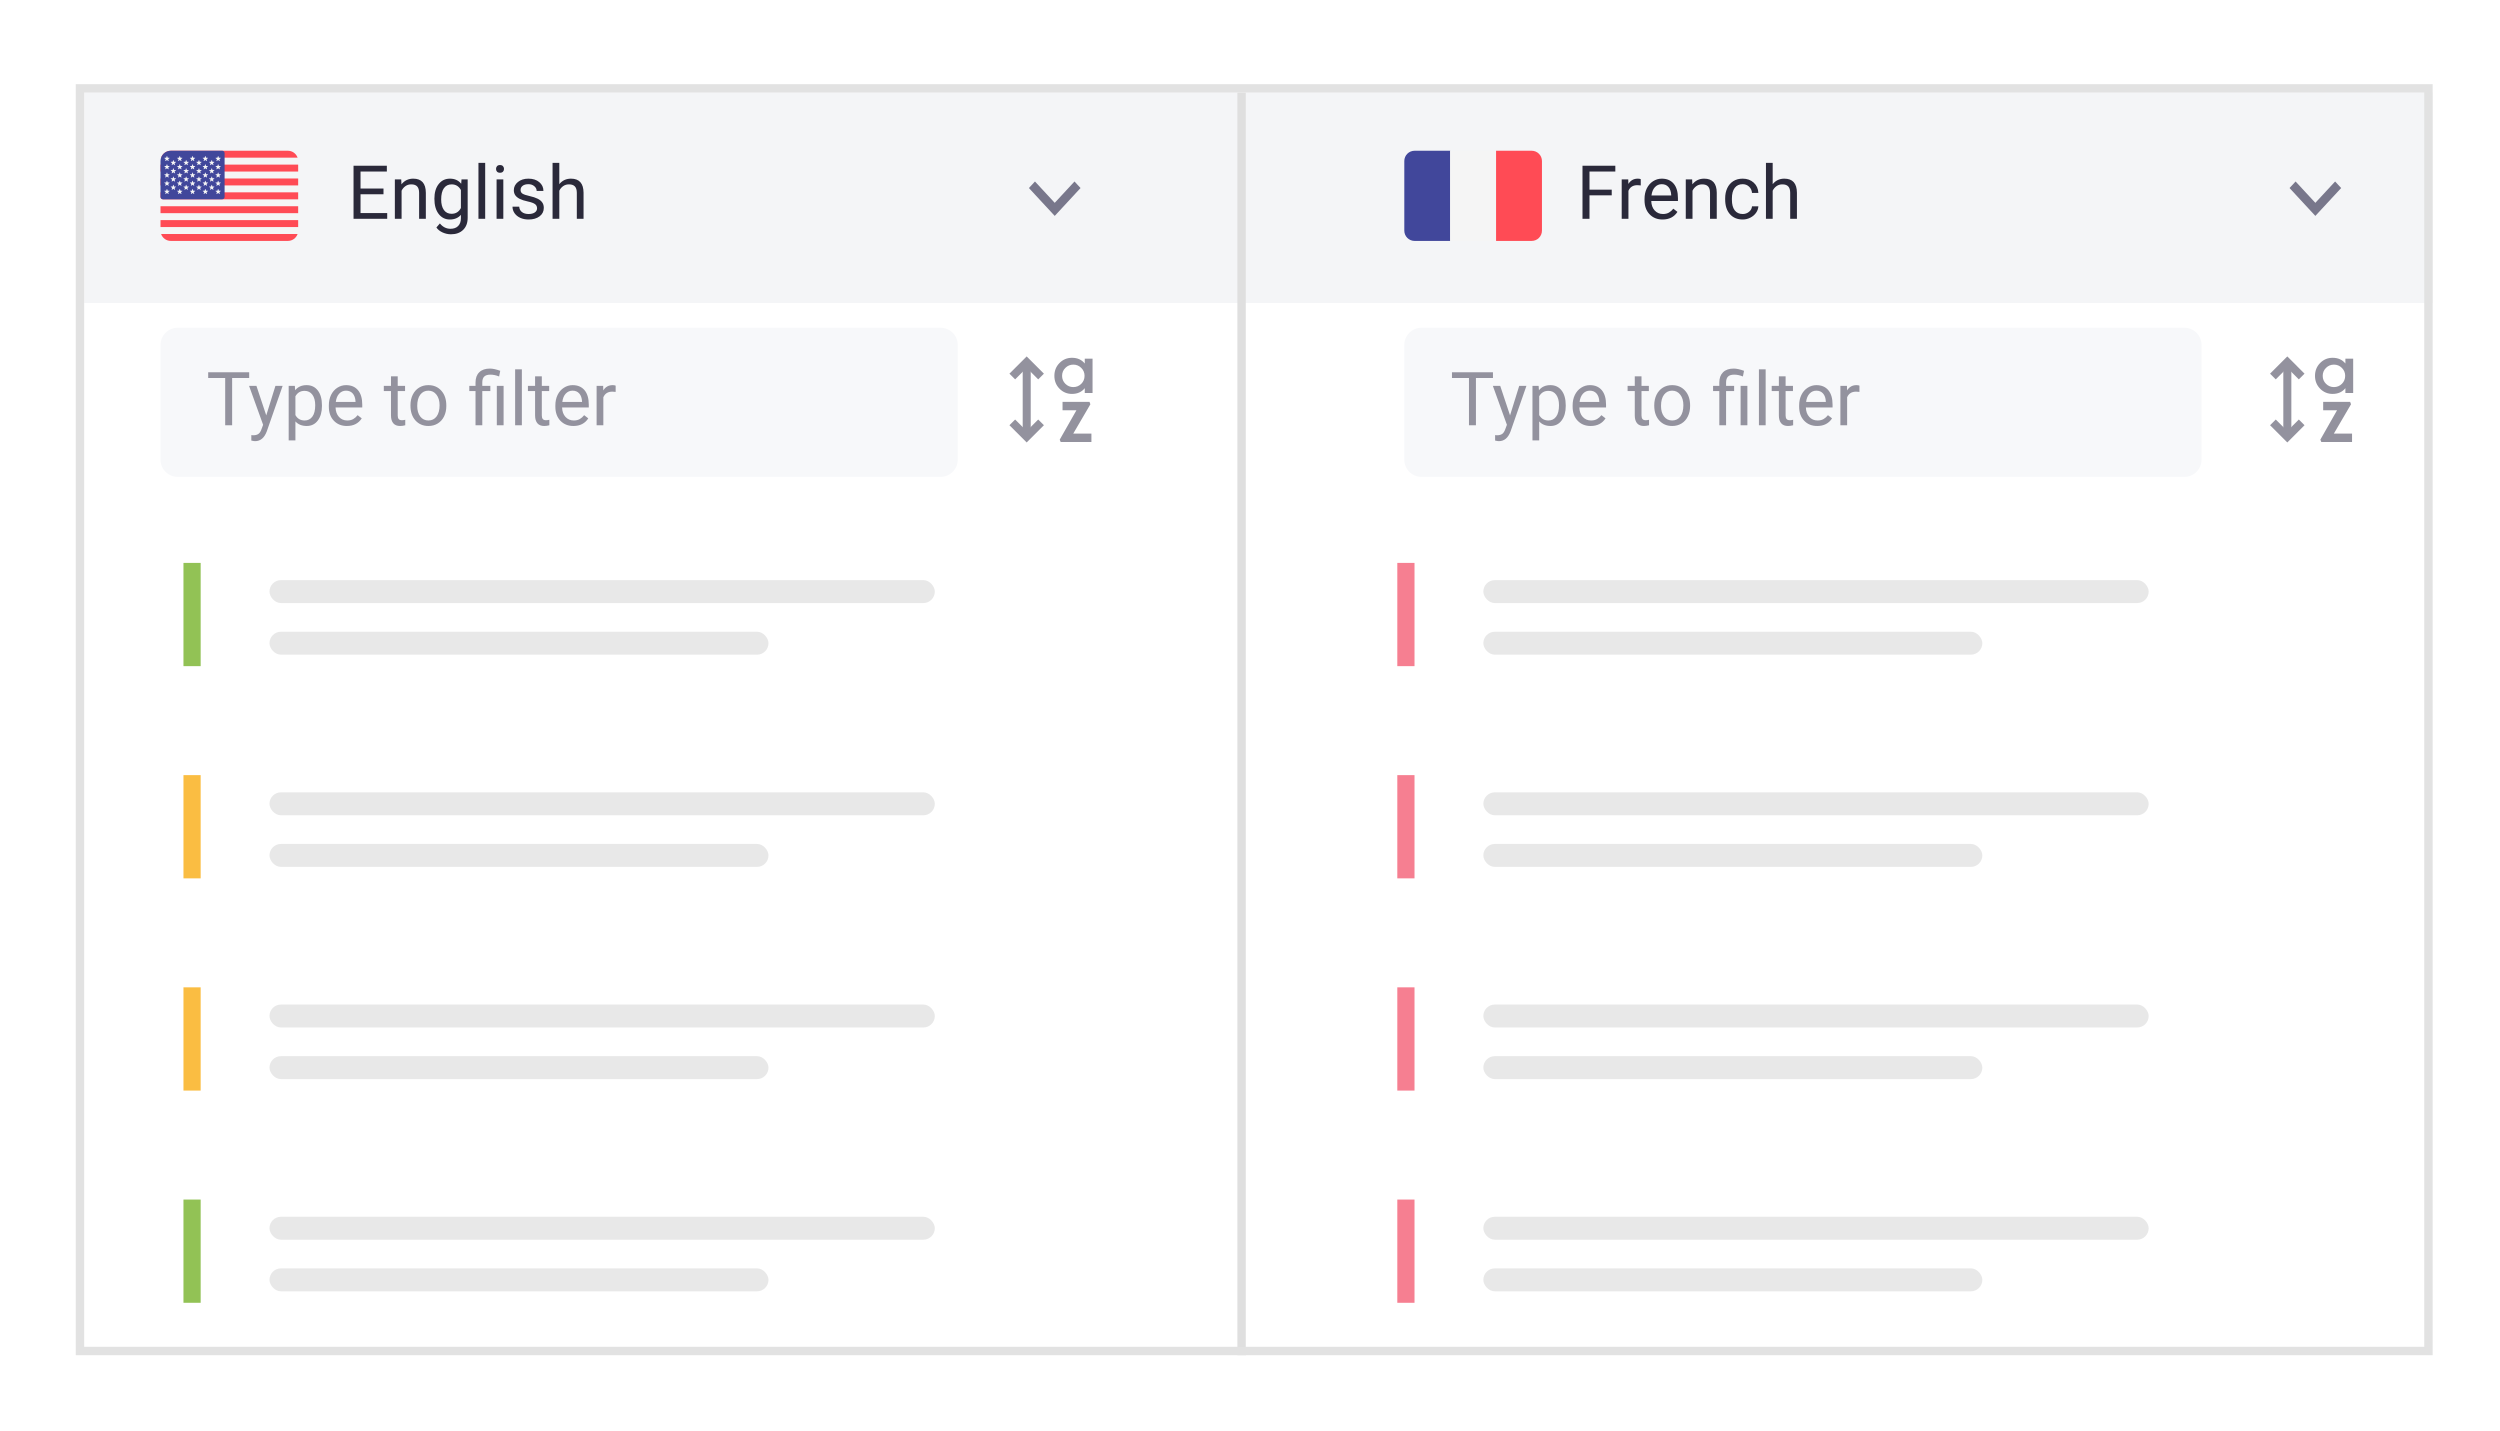 <svg xmlns="http://www.w3.org/2000/svg" width="297" height="170" viewBox="0 0 297 170" fill="none"><rect width="297" height="170" rx="10" fill="white"></rect><g filter="url(#filter0_d_7_504)"><path d="M289 11H139V36H289V11Z" fill="#F4F5F7"></path></g><g filter="url(#filter1_d_7_504)"><path d="M289 36H137V60H289V36Z" fill="white"></path></g><path d="M191.473 23.209H188.831V25.99H188V19.693H191.901V20.376H188.831V22.53H191.473V23.209ZM194.92 22.029C194.799 22.008 194.668 21.998 194.526 21.998C194.002 21.998 193.646 22.222 193.458 22.669V25.99H192.658V21.311H193.437L193.45 21.851C193.712 21.433 194.084 21.224 194.565 21.224C194.721 21.224 194.84 21.244 194.92 21.285V22.029ZM197.515 26.077C196.881 26.077 196.365 25.869 195.967 25.454C195.569 25.036 195.37 24.478 195.37 23.78V23.633C195.37 23.169 195.458 22.755 195.634 22.392C195.813 22.026 196.061 21.74 196.378 21.535C196.698 21.328 197.044 21.224 197.416 21.224C198.024 21.224 198.497 21.424 198.835 21.825C199.172 22.226 199.34 22.8 199.34 23.547V23.88H196.17C196.181 24.341 196.316 24.714 196.572 25C196.832 25.282 197.161 25.424 197.558 25.424C197.841 25.424 198.08 25.366 198.277 25.251C198.473 25.136 198.644 24.983 198.791 24.792L199.28 25.173C198.888 25.776 198.3 26.077 197.515 26.077ZM197.416 21.881C197.093 21.881 196.822 22 196.602 22.236C196.384 22.47 196.248 22.798 196.196 23.222H198.54V23.162C198.517 22.755 198.407 22.441 198.212 22.219C198.016 21.994 197.75 21.881 197.416 21.881ZM201.027 21.311L201.053 21.899C201.411 21.449 201.878 21.224 202.455 21.224C203.444 21.224 203.942 21.782 203.951 22.898V25.99H203.151V22.894C203.148 22.556 203.07 22.307 202.917 22.145C202.768 21.984 202.533 21.903 202.212 21.903C201.953 21.903 201.725 21.972 201.529 22.111C201.333 22.249 201.18 22.431 201.07 22.656V25.99H200.27V21.311H201.027ZM207.035 25.424C207.321 25.424 207.57 25.337 207.783 25.164C207.997 24.991 208.115 24.775 208.138 24.515H208.895C208.88 24.784 208.788 25.039 208.618 25.281C208.448 25.523 208.22 25.716 207.935 25.861C207.652 26.005 207.352 26.077 207.035 26.077C206.398 26.077 205.89 25.865 205.512 25.441C205.137 25.014 204.95 24.432 204.95 23.694V23.56C204.95 23.104 205.034 22.699 205.201 22.344C205.368 21.99 205.608 21.714 205.919 21.518C206.233 21.322 206.604 21.224 207.03 21.224C207.556 21.224 207.991 21.381 208.337 21.695C208.685 22.01 208.871 22.418 208.895 22.919H208.138C208.115 22.617 207.999 22.369 207.792 22.176C207.587 21.98 207.334 21.881 207.03 21.881C206.624 21.881 206.308 22.029 206.083 22.323C205.861 22.614 205.751 23.036 205.751 23.59V23.741C205.751 24.28 205.861 24.696 206.083 24.987C206.305 25.278 206.623 25.424 207.035 25.424ZM210.595 21.877C210.949 21.442 211.411 21.224 211.979 21.224C212.968 21.224 213.467 21.782 213.475 22.898V25.99H212.675V22.894C212.672 22.556 212.594 22.307 212.441 22.145C212.291 21.984 212.056 21.903 211.737 21.903C211.477 21.903 211.249 21.972 211.053 22.111C210.857 22.249 210.704 22.431 210.595 22.656V25.99H209.795V19.347H210.595V21.877Z" fill="#2A293A"></path><path d="M168.055 17.908C167.38 17.908 166.831 18.456 166.831 19.132V27.397C166.831 28.073 167.38 28.622 168.055 28.622H172.282V17.908H168.055Z" fill="#41479B"></path><path d="M177.733 17.908H172.282V28.622H177.733V17.908Z" fill="#F5F5F5"></path><path d="M181.96 17.908H177.733V28.622H181.96C182.636 28.622 183.184 28.073 183.184 27.397V19.132C183.184 18.456 182.636 17.908 181.96 17.908Z" fill="#FF4B55"></path><path d="M272.716 21.561L275.063 24.097L277.411 21.561L278.13 22.338L275.063 25.65L271.997 22.338L272.716 21.561Z" fill="#78778B"></path><path d="M259.499 38.937H168.875C167.746 38.937 166.831 39.852 166.831 40.981V54.609C166.831 55.737 167.746 56.653 168.875 56.653H259.499C260.628 56.653 261.543 55.737 261.543 54.609V40.981C261.543 39.852 260.628 38.937 259.499 38.937Z" fill="#F7F8FA"></path><path d="M177.364 44.906H175.34V50.52H174.514V44.906H172.494V44.223H177.364V44.906ZM179.393 49.348L180.483 45.84H181.339L179.458 51.242C179.166 52.021 178.704 52.41 178.069 52.41L177.918 52.397L177.619 52.341V51.692L177.835 51.71C178.107 51.71 178.317 51.655 178.467 51.545C178.62 51.436 178.746 51.235 178.843 50.944L179.021 50.468L177.351 45.84H178.225L179.393 49.348ZM186.01 48.232C186.01 48.944 185.847 49.518 185.521 49.953C185.196 50.389 184.755 50.607 184.198 50.607C183.63 50.607 183.183 50.426 182.857 50.066V52.32H182.057V45.84H182.788L182.827 46.36C183.153 45.956 183.605 45.754 184.185 45.754C184.747 45.754 185.192 45.966 185.517 46.39C185.846 46.813 186.01 47.403 186.01 48.158V48.232ZM185.21 48.142C185.21 47.613 185.098 47.197 184.873 46.891C184.648 46.586 184.339 46.433 183.947 46.433C183.463 46.433 183.099 46.648 182.857 47.077V49.313C183.096 49.74 183.463 49.953 183.956 49.953C184.339 49.953 184.644 49.802 184.869 49.499C185.096 49.194 185.21 48.741 185.21 48.142ZM188.973 50.607C188.339 50.607 187.823 50.399 187.425 49.984C187.027 49.566 186.828 49.008 186.828 48.31V48.163C186.828 47.699 186.916 47.285 187.091 46.922C187.271 46.555 187.519 46.27 187.835 46.065C188.156 45.858 188.502 45.754 188.874 45.754C189.482 45.754 189.955 45.954 190.293 46.355C190.63 46.756 190.798 47.33 190.798 48.077V48.409H187.628C187.639 48.871 187.773 49.244 188.03 49.529C188.29 49.812 188.618 49.953 189.016 49.953C189.299 49.953 189.538 49.896 189.734 49.781C189.931 49.665 190.102 49.512 190.249 49.322L190.737 49.703C190.346 50.306 189.758 50.607 188.973 50.607ZM188.874 46.411C188.551 46.411 188.28 46.529 188.06 46.766C187.842 46.999 187.706 47.328 187.654 47.752H189.998V47.692C189.975 47.285 189.865 46.971 189.67 46.749C189.473 46.524 189.208 46.411 188.874 46.411ZM195.011 44.707V45.84H195.885V46.459H195.011V49.361C195.011 49.548 195.05 49.69 195.128 49.785C195.206 49.877 195.338 49.923 195.526 49.923C195.618 49.923 195.745 49.906 195.906 49.871V50.52C195.696 50.578 195.491 50.607 195.292 50.607C194.935 50.607 194.665 50.498 194.484 50.282C194.302 50.066 194.211 49.759 194.211 49.361V46.459H193.359V45.84H194.211V44.707H195.011ZM196.525 48.137C196.525 47.679 196.614 47.266 196.793 46.9C196.975 46.534 197.226 46.251 197.546 46.052C197.869 45.853 198.236 45.754 198.648 45.754C199.286 45.754 199.801 45.975 200.192 46.416C200.588 46.857 200.785 47.444 200.785 48.176V48.232C200.785 48.688 200.697 49.097 200.521 49.461C200.348 49.821 200.099 50.102 199.773 50.304C199.45 50.506 199.078 50.607 198.657 50.607C198.023 50.607 197.508 50.386 197.113 49.945C196.721 49.504 196.525 48.92 196.525 48.193V48.137ZM197.329 48.232C197.329 48.751 197.449 49.168 197.688 49.482C197.931 49.797 198.254 49.953 198.657 49.953C199.064 49.953 199.387 49.795 199.626 49.478C199.865 49.157 199.985 48.711 199.985 48.137C199.985 47.624 199.863 47.209 199.617 46.891C199.375 46.572 199.052 46.411 198.648 46.411C198.254 46.411 197.935 46.568 197.692 46.883C197.45 47.197 197.329 47.647 197.329 48.232ZM204.254 50.52V46.459H203.514V45.84H204.254V45.443C204.254 44.92 204.403 44.514 204.7 44.223C204.999 43.931 205.422 43.786 205.967 43.786C206.29 43.786 206.697 43.874 207.191 44.05L207.057 44.724C206.696 44.58 206.353 44.508 206.027 44.508C205.684 44.508 205.436 44.586 205.284 44.742C205.134 44.895 205.059 45.125 205.059 45.434V45.84H206.014V46.459H205.059V50.52H204.254ZM207.589 50.52H206.784V45.84H207.589V50.52ZM209.76 50.52H208.96V43.877H209.76V50.52ZM212.13 44.707V45.84H213.004V46.459H212.13V49.361C212.13 49.548 212.169 49.69 212.247 49.785C212.325 49.877 212.457 49.923 212.645 49.923C212.737 49.923 212.864 49.906 213.025 49.871V50.52C212.815 50.578 212.611 50.607 212.412 50.607C212.054 50.607 211.784 50.498 211.603 50.282C211.421 50.066 211.33 49.759 211.33 49.361V46.459H210.478V45.84H211.33V44.707H212.13ZM215.885 50.607C215.25 50.607 214.734 50.399 214.336 49.984C213.938 49.566 213.739 49.008 213.739 48.31V48.163C213.739 47.699 213.827 47.285 214.003 46.922C214.182 46.555 214.43 46.27 214.747 46.065C215.067 45.858 215.413 45.754 215.785 45.754C216.394 45.754 216.866 45.954 217.204 46.355C217.541 46.756 217.709 47.33 217.709 48.077V48.409H214.539C214.551 48.871 214.685 49.244 214.942 49.529C215.201 49.812 215.53 49.953 215.927 49.953C216.21 49.953 216.449 49.896 216.646 49.781C216.842 49.665 217.013 49.512 217.16 49.322L217.649 49.703C217.257 50.306 216.669 50.607 215.885 50.607ZM215.785 46.411C215.462 46.411 215.191 46.529 214.971 46.766C214.753 46.999 214.617 47.328 214.565 47.752H216.909V47.692C216.886 47.285 216.776 46.971 216.581 46.749C216.385 46.524 216.12 46.411 215.785 46.411ZM220.902 46.559C220.78 46.538 220.649 46.528 220.508 46.528C219.983 46.528 219.627 46.752 219.439 47.199V50.52H218.639V45.84H219.418L219.431 46.381C219.693 45.963 220.066 45.754 220.547 45.754C220.703 45.754 220.821 45.774 220.902 45.815V46.559Z" fill="#93929E"></path><path fill-rule="evenodd" clip-rule="evenodd" d="M271.258 43.025H272.212V51.202H271.258V43.025Z" fill="#93929E"></path><path fill-rule="evenodd" clip-rule="evenodd" d="M273.101 45.069L273.778 44.392L271.731 42.343L269.683 44.392L270.36 45.069L271.731 43.699L273.101 45.069Z" fill="#93929E"></path><path fill-rule="evenodd" clip-rule="evenodd" d="M270.361 49.839L269.683 50.516L271.731 52.564L273.779 50.516L273.101 49.839L271.731 51.209L270.361 49.839Z" fill="#93929E"></path><path fill-rule="evenodd" clip-rule="evenodd" d="M278.214 45.602C278.476 45.34 278.607 45.023 278.607 44.651C278.607 44.279 278.476 43.964 278.214 43.705C277.953 43.446 277.638 43.317 277.273 43.317C276.906 43.317 276.592 43.446 276.33 43.705C276.069 43.964 275.938 44.279 275.938 44.651C275.938 45.023 276.069 45.339 276.33 45.598C276.592 45.857 276.906 45.986 277.273 45.986C277.638 45.986 277.953 45.858 278.214 45.602ZM279.557 42.611V46.692H278.633V46.116C278.267 46.57 277.76 46.797 277.115 46.797C276.534 46.797 276.039 46.59 275.632 46.178C275.226 45.765 275.022 45.256 275.022 44.651C275.022 44.047 275.226 43.538 275.632 43.125C276.039 42.712 276.534 42.506 277.115 42.506C277.76 42.506 278.267 42.733 278.633 43.186V42.611H279.557Z" fill="#93929E"></path><path fill-rule="evenodd" clip-rule="evenodd" d="M279.198 47.745L279.3 48.029L277.265 51.509H279.423V52.507H275.77L275.657 52.231L277.641 48.742H275.993V47.745H279.198Z" fill="#93929E"></path><g filter="url(#filter2_d_7_504)"><path d="M272 61H168V85H272V61Z" fill="white"></path></g><g filter="url(#filter3_d_7_504)"><path d="M279 86H168V110H279V86Z" fill="white"></path></g><g filter="url(#filter4_d_7_504)"><path d="M279 111H168V136H279V111Z" fill="white"></path></g><g filter="url(#filter5_d_7_504)"><path d="M281 136H168V161H281V136Z" fill="white"></path></g><g filter="url(#filter6_d_7_504)"><path d="M139 11H10V36H139V11Z" fill="#F4F5F7"></path></g><g filter="url(#filter7_d_7_504)"><path d="M139 36H10V60H139V36Z" fill="white"></path></g><path d="M45.559 23.079H42.831V25.311H46V25.99H42V19.693H45.958V20.376H42.831V22.401H45.559V23.079ZM47.666 21.311L47.692 21.899C48.049 21.449 48.517 21.224 49.093 21.224C50.082 21.224 50.581 21.782 50.59 22.898V25.99H49.79V22.894C49.787 22.556 49.709 22.307 49.556 22.145C49.406 21.984 49.171 21.903 48.851 21.903C48.592 21.903 48.363 21.972 48.168 22.111C47.972 22.249 47.818 22.431 47.709 22.656V25.99H46.909V21.311H47.666ZM51.606 23.612C51.606 22.882 51.774 22.302 52.112 21.873C52.45 21.44 52.897 21.224 53.453 21.224C54.024 21.224 54.469 21.426 54.789 21.83L54.828 21.311H55.559V25.878C55.559 26.483 55.379 26.961 55.019 27.31C54.661 27.659 54.18 27.833 53.574 27.833C53.237 27.833 52.906 27.761 52.583 27.617C52.261 27.473 52.014 27.275 51.844 27.024L52.259 26.544C52.602 26.968 53.022 27.18 53.518 27.18C53.907 27.18 54.21 27.07 54.426 26.851C54.645 26.632 54.755 26.323 54.755 25.925V25.523C54.434 25.892 53.998 26.077 53.444 26.077C52.897 26.077 52.452 25.856 52.112 25.415C51.774 24.974 51.606 24.373 51.606 23.612ZM52.411 23.702C52.411 24.23 52.519 24.645 52.735 24.948C52.951 25.248 53.254 25.398 53.644 25.398C54.148 25.398 54.518 25.169 54.755 24.71V22.573C54.51 22.127 54.142 21.903 53.652 21.903C53.263 21.903 52.959 22.055 52.739 22.357C52.52 22.66 52.411 23.108 52.411 23.702ZM57.64 25.99H56.84V19.347H57.64V25.99ZM59.794 25.99H58.994V21.311H59.794V25.99ZM58.928 20.069C58.928 19.939 58.968 19.83 59.045 19.741C59.126 19.651 59.244 19.607 59.4 19.607C59.556 19.607 59.674 19.651 59.755 19.741C59.835 19.83 59.876 19.939 59.876 20.069C59.876 20.199 59.835 20.307 59.755 20.394C59.674 20.48 59.556 20.523 59.4 20.523C59.244 20.523 59.126 20.48 59.045 20.394C58.968 20.307 58.928 20.199 58.928 20.069ZM63.803 24.749C63.803 24.533 63.721 24.366 63.556 24.247C63.395 24.126 63.111 24.022 62.705 23.936C62.301 23.849 61.98 23.746 61.74 23.625C61.503 23.503 61.327 23.359 61.212 23.192C61.1 23.025 61.043 22.826 61.043 22.595C61.043 22.212 61.205 21.887 61.528 21.622C61.854 21.357 62.269 21.224 62.774 21.224C63.304 21.224 63.734 21.361 64.062 21.635C64.394 21.909 64.56 22.259 64.56 22.686H63.755C63.755 22.467 63.662 22.278 63.474 22.119C63.29 21.961 63.056 21.881 62.774 21.881C62.482 21.881 62.255 21.945 62.09 22.072C61.926 22.199 61.844 22.364 61.844 22.569C61.844 22.762 61.92 22.908 62.073 23.006C62.226 23.104 62.501 23.198 62.899 23.287C63.3 23.377 63.624 23.483 63.872 23.607C64.12 23.731 64.304 23.881 64.422 24.057C64.543 24.23 64.603 24.442 64.603 24.693C64.603 25.111 64.436 25.447 64.101 25.701C63.767 25.951 63.333 26.077 62.8 26.077C62.425 26.077 62.093 26.011 61.805 25.878C61.516 25.745 61.29 25.561 61.126 25.324C60.964 25.085 60.884 24.827 60.884 24.55H61.684C61.698 24.818 61.805 25.032 62.004 25.19C62.206 25.346 62.471 25.424 62.8 25.424C63.102 25.424 63.344 25.363 63.526 25.242C63.711 25.118 63.803 24.954 63.803 24.749ZM66.446 21.877C66.8 21.442 67.261 21.224 67.83 21.224C68.819 21.224 69.318 21.782 69.326 22.898V25.99H68.526V22.894C68.523 22.556 68.445 22.307 68.293 22.145C68.143 21.984 67.907 21.903 67.587 21.903C67.328 21.903 67.1 21.972 66.904 22.111C66.708 22.249 66.556 22.431 66.446 22.656V25.99H65.645V19.347H66.446V21.877Z" fill="#2A293A"></path><path d="M122.954 21.561L125.302 24.097L127.649 21.561L128.368 22.338L125.302 25.65L122.235 22.338L122.954 21.561Z" fill="#78778B"></path><path d="M111.737 38.937H21.113C19.985 38.937 19.069 39.852 19.069 40.981V54.609C19.069 55.737 19.985 56.653 21.113 56.653H111.737C112.866 56.653 113.781 55.737 113.781 54.609V40.981C113.781 39.852 112.866 38.937 111.737 38.937Z" fill="#F7F8FA"></path><path d="M29.602 44.906H27.578V50.52H26.752V44.906H24.732V44.223H29.602V44.906ZM31.631 49.348L32.721 45.84H33.577L31.696 51.242C31.404 52.021 30.941 52.41 30.307 52.41L30.156 52.397L29.857 52.341V51.692L30.073 51.71C30.345 51.71 30.555 51.655 30.705 51.545C30.858 51.436 30.984 51.235 31.081 50.944L31.259 50.468L29.589 45.84H30.463L31.631 49.348ZM38.248 48.232C38.248 48.944 38.085 49.518 37.759 49.953C37.434 50.389 36.993 50.607 36.436 50.607C35.868 50.607 35.421 50.426 35.095 50.066V52.32H34.295V45.84H35.026L35.065 46.36C35.391 45.956 35.843 45.754 36.423 45.754C36.985 45.754 37.429 45.966 37.755 46.39C38.084 46.813 38.248 47.403 38.248 48.158V48.232ZM37.448 48.142C37.448 47.613 37.336 47.197 37.111 46.891C36.886 46.586 36.577 46.433 36.185 46.433C35.701 46.433 35.337 46.648 35.095 47.077V49.313C35.334 49.74 35.701 49.953 36.194 49.953C36.577 49.953 36.882 49.802 37.106 49.499C37.334 49.194 37.448 48.741 37.448 48.142ZM41.211 50.607C40.577 50.607 40.06 50.399 39.662 49.984C39.264 49.566 39.066 49.008 39.066 48.31V48.163C39.066 47.699 39.153 47.285 39.329 46.922C39.508 46.555 39.756 46.27 40.073 46.065C40.394 45.858 40.74 45.754 41.112 45.754C41.72 45.754 42.193 45.954 42.53 46.355C42.868 46.756 43.036 47.33 43.036 48.077V48.409H39.865C39.877 48.871 40.011 49.244 40.268 49.529C40.528 49.812 40.856 49.953 41.254 49.953C41.537 49.953 41.776 49.896 41.972 49.781C42.169 49.665 42.34 49.512 42.487 49.322L42.975 49.703C42.584 50.306 41.995 50.607 41.211 50.607ZM41.112 46.411C40.789 46.411 40.517 46.529 40.298 46.766C40.079 46.999 39.944 47.328 39.892 47.752H42.236V47.692C42.213 47.285 42.103 46.971 41.907 46.749C41.711 46.524 41.446 46.411 41.112 46.411ZM47.249 44.707V45.84H48.122V46.459H47.249V49.361C47.249 49.548 47.288 49.69 47.365 49.785C47.444 49.877 47.576 49.923 47.763 49.923C47.856 49.923 47.983 49.906 48.144 49.871V50.52C47.934 50.578 47.729 50.607 47.53 50.607C47.173 50.607 46.903 50.498 46.721 50.282C46.54 50.066 46.449 49.759 46.449 49.361V46.459H45.596V45.84H46.449V44.707H47.249ZM48.763 48.137C48.763 47.679 48.852 47.266 49.031 46.9C49.213 46.534 49.463 46.251 49.784 46.052C50.107 45.853 50.474 45.754 50.886 45.754C51.524 45.754 52.038 45.975 52.43 46.416C52.825 46.857 53.023 47.444 53.023 48.176V48.232C53.023 48.688 52.935 49.097 52.759 49.461C52.586 49.821 52.337 50.102 52.011 50.304C51.688 50.506 51.316 50.607 50.895 50.607C50.261 50.607 49.746 50.386 49.351 49.945C48.959 49.504 48.763 48.92 48.763 48.193V48.137ZM49.567 48.232C49.567 48.751 49.687 49.168 49.926 49.482C50.169 49.797 50.492 49.953 50.895 49.953C51.302 49.953 51.625 49.795 51.864 49.478C52.103 49.157 52.223 48.711 52.223 48.137C52.223 47.624 52.1 47.209 51.855 46.891C51.613 46.572 51.29 46.411 50.886 46.411C50.492 46.411 50.173 46.568 49.93 46.883C49.688 47.197 49.567 47.647 49.567 48.232ZM56.492 50.52V46.459H55.752V45.84H56.492V45.443C56.492 44.92 56.64 44.514 56.938 44.223C57.237 43.931 57.66 43.786 58.205 43.786C58.528 43.786 58.935 43.874 59.429 44.05L59.294 44.724C58.934 44.58 58.591 44.508 58.265 44.508C57.922 44.508 57.674 44.586 57.521 44.742C57.371 44.895 57.297 45.125 57.297 45.434V45.84H58.252V46.459H57.297V50.52H56.492ZM59.827 50.52H59.022V45.84H59.827V50.52ZM61.997 50.52H61.197V43.877H61.997V50.52ZM64.368 44.707V45.84H65.242V46.459H64.368V49.361C64.368 49.548 64.407 49.69 64.484 49.785C64.563 49.877 64.695 49.923 64.882 49.923C64.975 49.923 65.102 49.906 65.263 49.871V50.52C65.053 50.578 64.848 50.607 64.649 50.607C64.292 50.607 64.022 50.498 63.84 50.282C63.659 50.066 63.568 49.759 63.568 49.361V46.459H62.716V45.84H63.568V44.707H64.368ZM68.122 50.607C67.488 50.607 66.972 50.399 66.574 49.984C66.176 49.566 65.977 49.008 65.977 48.31V48.163C65.977 47.699 66.065 47.285 66.24 46.922C66.42 46.555 66.668 46.27 66.984 46.065C67.305 45.858 67.651 45.754 68.023 45.754C68.631 45.754 69.104 45.954 69.442 46.355C69.779 46.756 69.947 47.33 69.947 48.077V48.409H66.777C66.789 48.871 66.922 49.244 67.179 49.529C67.439 49.812 67.767 49.953 68.165 49.953C68.448 49.953 68.687 49.896 68.883 49.781C69.08 49.665 69.251 49.512 69.398 49.322L69.887 49.703C69.495 50.306 68.907 50.607 68.122 50.607ZM68.023 46.411C67.7 46.411 67.429 46.529 67.209 46.766C66.991 46.999 66.855 47.328 66.803 47.752H69.147V47.692C69.124 47.285 69.014 46.971 68.819 46.749C68.623 46.524 68.357 46.411 68.023 46.411ZM73.139 46.559C73.018 46.538 72.887 46.528 72.746 46.528C72.221 46.528 71.865 46.752 71.677 47.199V50.52H70.877V45.84H71.656L71.669 46.381C71.931 45.963 72.303 45.754 72.784 45.754C72.94 45.754 73.059 45.774 73.139 45.815V46.559Z" fill="#93929E"></path><path fill-rule="evenodd" clip-rule="evenodd" d="M121.496 43.025H122.45V51.202H121.496V43.025Z" fill="#93929E"></path><path fill-rule="evenodd" clip-rule="evenodd" d="M123.339 45.069L124.016 44.392L121.969 42.343L119.92 44.392L120.598 45.069L121.969 43.699L123.339 45.069Z" fill="#93929E"></path><path fill-rule="evenodd" clip-rule="evenodd" d="M120.598 49.839L119.92 50.516L121.969 52.564L124.017 50.516L123.339 49.839L121.969 51.209L120.598 49.839Z" fill="#93929E"></path><path fill-rule="evenodd" clip-rule="evenodd" d="M128.452 45.602C128.714 45.34 128.845 45.023 128.845 44.651C128.845 44.279 128.714 43.964 128.452 43.705C128.19 43.446 127.876 43.317 127.51 43.317C127.144 43.317 126.83 43.446 126.568 43.705C126.306 43.964 126.176 44.279 126.176 44.651C126.176 45.023 126.306 45.339 126.568 45.598C126.83 45.857 127.144 45.986 127.51 45.986C127.876 45.986 128.19 45.858 128.452 45.602ZM129.795 42.611V46.692H128.87V46.116C128.504 46.57 127.998 46.797 127.353 46.797C126.772 46.797 126.277 46.59 125.87 46.178C125.463 45.765 125.26 45.256 125.26 44.651C125.26 44.047 125.463 43.538 125.87 43.125C126.277 42.712 126.772 42.506 127.353 42.506C127.998 42.506 128.504 42.733 128.87 43.186V42.611H129.795Z" fill="#93929E"></path><path fill-rule="evenodd" clip-rule="evenodd" d="M129.436 47.745L129.537 48.029L127.503 51.509H129.66V52.507H126.007L125.895 52.231L127.879 48.742H126.23V47.745H129.436Z" fill="#93929E"></path><g filter="url(#filter8_d_7_504)"><path d="M168.292 60.741H9.53V85.271H168.292V60.741Z" fill="white"></path></g><g filter="url(#filter9_d_7_504)"><path d="M168.292 85.952H9.53V110.482H168.292V85.952Z" fill="white"></path></g><g filter="url(#filter10_d_7_504)"><path d="M168.292 111.163H9.53V135.693H168.292V111.163Z" fill="white"></path></g><g filter="url(#filter11_d_7_504)"><path d="M168.292 136.374H9.53V160.904H168.292V136.374Z" fill="white"></path></g><path d="M148 11H147V161H148V11Z" fill="#DFDFDF"></path><path d="M34.198 17.908H20.294C19.618 17.908 19.069 18.456 19.069 19.132V27.397C19.069 28.073 19.618 28.622 20.294 28.622H34.198C34.874 28.622 35.422 28.074 35.422 27.397V19.132C35.422 18.456 34.874 17.908 34.198 17.908Z" fill="#F5F5F5"></path><path d="M19.137 18.732H35.355C35.189 18.252 34.734 17.908 34.197 17.908H20.294C19.758 17.908 19.302 18.252 19.137 18.732Z" fill="#FF4B55"></path><path d="M35.422 21.204H19.069V22.028H35.422V21.204Z" fill="#FF4B55"></path><path d="M35.422 19.556H19.069V20.38H35.422V19.556Z" fill="#FF4B55"></path><path d="M19.069 23.395C19.069 23.55 19.195 23.677 19.351 23.677H35.422V22.852H19.069V23.395Z" fill="#FF4B55"></path><path d="M35.422 26.149H19.069V26.974H35.422V26.149Z" fill="#FF4B55"></path><path d="M35.355 27.798H19.137C19.302 28.277 19.758 28.622 20.294 28.622H34.197C34.734 28.622 35.189 28.277 35.355 27.798Z" fill="#FF4B55"></path><path d="M35.422 24.501H19.069V25.325H35.422V24.501Z" fill="#FF4B55"></path><path d="M19.351 23.677H26.4C26.556 23.677 26.682 23.551 26.682 23.395V18.19C26.682 18.034 26.556 17.908 26.4 17.908H20.294C19.618 17.908 19.069 18.456 19.069 19.133V23.395C19.069 23.551 19.195 23.677 19.351 23.677Z" fill="#41479B"></path><path d="M19.861 18.555L19.923 18.742L20.121 18.743C20.146 18.743 20.157 18.776 20.136 18.791L19.977 18.908L20.037 19.096C20.045 19.121 20.017 19.141 19.996 19.126L19.836 19.011L19.675 19.126C19.654 19.141 19.627 19.121 19.634 19.096L19.694 18.909L19.535 18.791C19.515 18.776 19.525 18.743 19.551 18.743L19.748 18.742L19.811 18.555C19.819 18.53 19.853 18.53 19.861 18.555Z" fill="#F5F5F5"></path><path d="M19.861 19.534L19.923 19.721L20.121 19.722C20.146 19.722 20.157 19.755 20.136 19.77L19.977 19.887L20.037 20.076C20.045 20.1 20.017 20.12 19.996 20.105L19.836 19.99L19.675 20.105C19.654 20.12 19.627 20.1 19.634 20.076L19.694 19.887L19.535 19.77C19.515 19.755 19.525 19.723 19.551 19.722L19.748 19.721L19.811 19.534C19.819 19.509 19.853 19.509 19.861 19.534Z" fill="#F5F5F5"></path><path d="M19.861 20.512L19.923 20.7L20.121 20.701C20.146 20.701 20.157 20.734 20.136 20.749L19.977 20.866L20.037 21.054C20.045 21.079 20.017 21.099 19.996 21.084L19.836 20.969L19.675 21.084C19.654 21.099 19.627 21.079 19.634 21.054L19.694 20.866L19.535 20.749C19.515 20.734 19.525 20.701 19.551 20.701L19.748 20.7L19.811 20.512C19.819 20.488 19.853 20.488 19.861 20.512Z" fill="#F5F5F5"></path><path d="M19.861 21.492L19.923 21.679L20.121 21.68C20.146 21.681 20.157 21.713 20.136 21.729L19.977 21.846L20.037 22.034C20.045 22.058 20.017 22.078 19.996 22.063L19.836 21.949L19.675 22.063C19.654 22.078 19.627 22.058 19.634 22.034L19.694 21.846L19.535 21.729C19.515 21.713 19.525 21.681 19.551 21.68L19.748 21.679L19.811 21.492C19.819 21.468 19.853 21.468 19.861 21.492Z" fill="#F5F5F5"></path><path d="M19.861 22.471L19.923 22.658L20.121 22.659C20.146 22.66 20.157 22.692 20.136 22.707L19.977 22.824L20.037 23.012C20.045 23.037 20.017 23.057 19.996 23.042L19.836 22.927L19.675 23.042C19.654 23.057 19.627 23.037 19.634 23.013L19.694 22.824L19.535 22.707C19.515 22.692 19.525 22.66 19.551 22.659L19.748 22.658L19.811 22.471C19.819 22.446 19.853 22.446 19.861 22.471Z" fill="#F5F5F5"></path><path d="M20.621 19.035L20.683 19.222L20.88 19.224C20.906 19.224 20.916 19.256 20.896 19.272L20.737 19.389L20.797 19.577C20.805 19.601 20.777 19.622 20.756 19.607L20.596 19.492L20.435 19.607C20.414 19.622 20.386 19.601 20.395 19.577L20.454 19.389L20.295 19.272C20.275 19.256 20.285 19.224 20.311 19.224L20.508 19.222L20.57 19.035C20.578 19.011 20.613 19.011 20.621 19.035Z" fill="#F5F5F5"></path><path d="M20.621 20.014L20.683 20.201L20.88 20.202C20.906 20.203 20.916 20.235 20.896 20.25L20.737 20.368L20.797 20.556C20.805 20.58 20.777 20.6 20.756 20.585L20.596 20.471L20.435 20.585C20.414 20.6 20.386 20.58 20.395 20.556L20.454 20.368L20.295 20.25C20.275 20.235 20.285 20.203 20.311 20.202L20.508 20.201L20.57 20.014C20.578 19.99 20.613 19.99 20.621 20.014Z" fill="#F5F5F5"></path><path d="M20.621 20.993L20.683 21.18L20.88 21.181C20.906 21.182 20.916 21.214 20.896 21.229L20.737 21.347L20.797 21.535C20.805 21.559 20.777 21.579 20.756 21.564L20.596 21.45L20.435 21.564C20.414 21.579 20.386 21.559 20.395 21.535L20.454 21.347L20.295 21.229C20.275 21.214 20.285 21.182 20.311 21.181L20.508 21.18L20.57 20.993C20.578 20.968 20.613 20.968 20.621 20.993Z" fill="#F5F5F5"></path><path d="M20.621 21.971L20.683 22.159L20.88 22.16C20.906 22.16 20.916 22.193 20.896 22.208L20.737 22.325L20.797 22.514C20.805 22.538 20.777 22.558 20.756 22.543L20.596 22.428L20.435 22.543C20.414 22.558 20.386 22.538 20.395 22.514L20.454 22.325L20.295 22.208C20.275 22.193 20.285 22.16 20.311 22.16L20.508 22.159L20.57 21.971C20.578 21.947 20.613 21.947 20.621 21.971Z" fill="#F5F5F5"></path><path d="M21.38 18.555L21.443 18.742L21.64 18.743C21.666 18.743 21.676 18.776 21.656 18.791L21.497 18.908L21.557 19.096C21.564 19.121 21.536 19.141 21.516 19.126L21.355 19.011L21.195 19.126C21.174 19.141 21.147 19.121 21.154 19.096L21.213 18.908L21.055 18.791C21.034 18.776 21.045 18.743 21.07 18.743L21.268 18.742L21.33 18.555C21.338 18.53 21.372 18.53 21.38 18.555Z" fill="#F5F5F5"></path><path d="M21.38 19.534L21.443 19.721L21.64 19.723C21.666 19.723 21.676 19.756 21.656 19.771L21.497 19.888L21.557 20.076C21.564 20.1 21.536 20.12 21.516 20.106L21.355 19.991L21.195 20.106C21.174 20.12 21.147 20.1 21.154 20.076L21.213 19.888L21.055 19.771C21.034 19.756 21.045 19.723 21.07 19.723L21.268 19.721L21.33 19.534C21.338 19.51 21.372 19.51 21.38 19.534Z" fill="#F5F5F5"></path><path d="M21.38 20.513L21.443 20.7L21.64 20.702C21.666 20.702 21.676 20.734 21.656 20.75L21.497 20.867L21.557 21.055C21.564 21.079 21.536 21.099 21.516 21.085L21.355 20.97L21.195 21.085C21.174 21.099 21.147 21.079 21.154 21.055L21.213 20.867L21.055 20.75C21.034 20.734 21.045 20.702 21.07 20.702L21.268 20.7L21.33 20.513C21.338 20.489 21.372 20.489 21.38 20.513Z" fill="#F5F5F5"></path><path d="M21.38 21.492L21.443 21.679L21.64 21.68C21.666 21.681 21.676 21.713 21.656 21.729L21.497 21.846L21.557 22.034C21.564 22.058 21.536 22.078 21.516 22.063L21.355 21.949L21.195 22.063C21.174 22.078 21.147 22.058 21.154 22.034L21.213 21.846L21.055 21.729C21.034 21.713 21.045 21.681 21.07 21.68L21.268 21.679L21.33 21.492C21.338 21.468 21.372 21.468 21.38 21.492Z" fill="#F5F5F5"></path><path d="M21.38 22.471L21.443 22.658L21.64 22.659C21.666 22.66 21.676 22.692 21.656 22.707L21.497 22.824L21.557 23.012C21.564 23.037 21.536 23.057 21.516 23.042L21.355 22.927L21.195 23.042C21.174 23.057 21.147 23.037 21.154 23.012L21.213 22.824L21.055 22.707C21.034 22.692 21.045 22.66 21.07 22.659L21.268 22.658L21.33 22.471C21.338 22.446 21.372 22.446 21.38 22.471Z" fill="#F5F5F5"></path><path d="M22.141 19.035L22.203 19.222L22.4 19.224C22.426 19.224 22.436 19.256 22.416 19.272L22.257 19.389L22.317 19.577C22.325 19.601 22.297 19.622 22.276 19.607L22.116 19.492L21.955 19.607C21.934 19.622 21.906 19.601 21.915 19.577L21.974 19.389L21.815 19.272C21.795 19.256 21.805 19.224 21.831 19.224L22.028 19.222L22.09 19.035C22.099 19.011 22.133 19.011 22.141 19.035Z" fill="#F5F5F5"></path><path d="M22.141 20.014L22.203 20.201L22.4 20.202C22.426 20.203 22.436 20.235 22.416 20.25L22.257 20.368L22.317 20.556C22.325 20.58 22.297 20.6 22.276 20.585L22.116 20.471L21.955 20.585C21.934 20.6 21.906 20.58 21.915 20.556L21.974 20.368L21.815 20.25C21.795 20.235 21.805 20.203 21.831 20.202L22.028 20.201L22.09 20.014C22.099 19.99 22.133 19.99 22.141 20.014Z" fill="#F5F5F5"></path><path d="M22.141 20.993L22.203 21.18L22.4 21.181C22.426 21.182 22.436 21.214 22.416 21.229L22.257 21.347L22.317 21.535C22.325 21.559 22.297 21.579 22.276 21.564L22.116 21.45L21.955 21.564C21.934 21.579 21.906 21.559 21.915 21.535L21.974 21.347L21.815 21.229C21.795 21.214 21.805 21.182 21.831 21.181L22.028 21.18L22.09 20.993C22.099 20.968 22.133 20.968 22.141 20.993Z" fill="#F5F5F5"></path><path d="M22.141 21.971L22.203 22.159L22.4 22.16C22.426 22.16 22.436 22.193 22.416 22.208L22.257 22.325L22.317 22.514C22.325 22.538 22.297 22.558 22.276 22.543L22.116 22.428L21.955 22.543C21.934 22.558 21.906 22.538 21.915 22.514L21.974 22.325L21.815 22.208C21.795 22.193 21.805 22.16 21.831 22.16L22.028 22.159L22.09 21.971C22.099 21.947 22.133 21.947 22.141 21.971Z" fill="#F5F5F5"></path><path d="M22.901 18.555L22.963 18.742L23.16 18.743C23.186 18.743 23.197 18.776 23.176 18.791L23.017 18.908L23.077 19.096C23.085 19.121 23.057 19.141 23.036 19.126L22.876 19.011L22.715 19.126C22.694 19.141 22.667 19.121 22.675 19.096L22.734 18.909L22.575 18.791C22.555 18.776 22.566 18.743 22.591 18.743L22.788 18.742L22.85 18.555C22.859 18.53 22.893 18.53 22.901 18.555Z" fill="#F5F5F5"></path><path d="M22.901 19.534L22.963 19.721L23.16 19.723C23.186 19.723 23.197 19.756 23.176 19.771L23.017 19.888L23.077 20.076C23.085 20.1 23.057 20.12 23.036 20.106L22.876 19.991L22.715 20.106C22.694 20.12 22.667 20.1 22.675 20.076L22.734 19.888L22.575 19.771C22.555 19.756 22.566 19.723 22.591 19.723L22.788 19.721L22.85 19.534C22.859 19.51 22.893 19.51 22.901 19.534Z" fill="#F5F5F5"></path><path d="M22.901 20.513L22.963 20.7L23.16 20.702C23.186 20.702 23.197 20.735 23.176 20.75L23.017 20.867L23.077 21.055C23.085 21.079 23.057 21.099 23.036 21.085L22.876 20.97L22.715 21.085C22.694 21.099 22.667 21.079 22.675 21.055L22.734 20.867L22.575 20.75C22.555 20.735 22.566 20.702 22.591 20.702L22.788 20.7L22.85 20.513C22.859 20.489 22.893 20.489 22.901 20.513Z" fill="#F5F5F5"></path><path d="M22.901 21.492L22.963 21.679L23.16 21.68C23.186 21.681 23.197 21.713 23.176 21.729L23.017 21.846L23.077 22.034C23.085 22.058 23.057 22.078 23.036 22.063L22.876 21.949L22.715 22.063C22.694 22.078 22.667 22.058 22.675 22.034L22.734 21.846L22.575 21.729C22.555 21.713 22.566 21.681 22.591 21.68L22.788 21.679L22.85 21.492C22.859 21.468 22.893 21.468 22.901 21.492Z" fill="#F5F5F5"></path><path d="M22.901 22.471L22.963 22.658L23.16 22.659C23.186 22.66 23.197 22.692 23.176 22.707L23.017 22.824L23.077 23.012C23.085 23.037 23.057 23.057 23.036 23.042L22.876 22.927L22.715 23.042C22.694 23.057 22.667 23.037 22.675 23.012L22.734 22.824L22.575 22.707C22.555 22.692 22.566 22.66 22.591 22.659L22.788 22.658L22.85 22.471C22.859 22.446 22.893 22.446 22.901 22.471Z" fill="#F5F5F5"></path><path d="M23.661 19.035L23.723 19.222L23.921 19.224C23.946 19.224 23.957 19.256 23.936 19.272L23.778 19.389L23.837 19.577C23.844 19.601 23.817 19.622 23.796 19.607L23.636 19.492L23.475 19.607C23.454 19.622 23.427 19.601 23.434 19.577L23.494 19.389L23.335 19.272C23.314 19.256 23.325 19.224 23.35 19.224L23.548 19.222L23.611 19.035C23.618 19.011 23.653 19.011 23.661 19.035Z" fill="#F5F5F5"></path><path d="M23.661 20.014L23.723 20.201L23.921 20.202C23.946 20.203 23.957 20.235 23.936 20.25L23.778 20.368L23.837 20.556C23.844 20.58 23.817 20.6 23.796 20.585L23.636 20.471L23.475 20.585C23.454 20.6 23.427 20.58 23.434 20.556L23.494 20.368L23.335 20.25C23.314 20.235 23.325 20.203 23.35 20.202L23.548 20.201L23.611 20.014C23.618 19.99 23.653 19.99 23.661 20.014Z" fill="#F5F5F5"></path><path d="M23.661 20.993L23.723 21.18L23.921 21.181C23.946 21.182 23.957 21.214 23.936 21.229L23.778 21.347L23.837 21.535C23.844 21.559 23.817 21.579 23.796 21.564L23.636 21.45L23.475 21.564C23.454 21.579 23.427 21.559 23.434 21.535L23.494 21.347L23.335 21.229C23.314 21.214 23.325 21.182 23.35 21.181L23.548 21.18L23.611 20.993C23.618 20.968 23.653 20.968 23.661 20.993Z" fill="#F5F5F5"></path><path d="M23.661 21.971L23.723 22.159L23.921 22.16C23.946 22.16 23.957 22.193 23.936 22.208L23.778 22.325L23.837 22.514C23.844 22.538 23.817 22.558 23.796 22.543L23.636 22.428L23.475 22.543C23.454 22.558 23.427 22.538 23.434 22.514L23.494 22.325L23.335 22.208C23.314 22.193 23.325 22.16 23.35 22.16L23.548 22.159L23.611 21.971C23.618 21.947 23.653 21.947 23.661 21.971Z" fill="#F5F5F5"></path><path d="M24.421 18.555L24.483 18.742L24.68 18.743C24.705 18.743 24.716 18.776 24.696 18.791L24.537 18.908L24.596 19.096C24.605 19.121 24.577 19.141 24.555 19.126L24.395 19.011L24.235 19.126C24.214 19.141 24.186 19.121 24.194 19.096L24.254 18.908L24.095 18.791C24.074 18.776 24.085 18.743 24.11 18.743L24.307 18.742L24.37 18.555C24.378 18.53 24.412 18.53 24.421 18.555Z" fill="#F5F5F5"></path><path d="M24.421 19.534L24.483 19.721L24.68 19.723C24.705 19.723 24.716 19.756 24.696 19.771L24.537 19.888L24.596 20.076C24.605 20.1 24.577 20.12 24.555 20.106L24.395 19.991L24.235 20.106C24.214 20.12 24.186 20.1 24.194 20.076L24.254 19.888L24.095 19.771C24.074 19.756 24.085 19.723 24.11 19.723L24.307 19.721L24.37 19.534C24.378 19.51 24.412 19.51 24.421 19.534Z" fill="#F5F5F5"></path><path d="M24.421 20.513L24.483 20.7L24.68 20.702C24.705 20.702 24.716 20.734 24.696 20.75L24.537 20.867L24.596 21.055C24.605 21.079 24.577 21.099 24.555 21.085L24.395 20.97L24.235 21.085C24.214 21.099 24.186 21.079 24.194 21.055L24.254 20.867L24.095 20.75C24.074 20.734 24.085 20.702 24.11 20.702L24.307 20.7L24.37 20.513C24.378 20.489 24.412 20.489 24.421 20.513Z" fill="#F5F5F5"></path><path d="M24.421 21.492L24.483 21.679L24.68 21.68C24.705 21.681 24.716 21.713 24.696 21.729L24.537 21.846L24.596 22.034C24.605 22.058 24.577 22.078 24.555 22.063L24.395 21.949L24.235 22.063C24.214 22.078 24.186 22.058 24.194 22.034L24.254 21.846L24.095 21.729C24.074 21.713 24.085 21.681 24.11 21.68L24.307 21.679L24.37 21.492C24.378 21.468 24.412 21.468 24.421 21.492Z" fill="#F5F5F5"></path><path d="M24.421 22.471L24.483 22.658L24.68 22.659C24.705 22.66 24.716 22.692 24.696 22.707L24.537 22.824L24.596 23.012C24.605 23.037 24.577 23.057 24.555 23.042L24.395 22.927L24.235 23.042C24.214 23.057 24.186 23.037 24.194 23.012L24.254 22.824L24.095 22.707C24.074 22.692 24.085 22.66 24.11 22.659L24.307 22.658L24.37 22.471C24.378 22.446 24.412 22.446 24.421 22.471Z" fill="#F5F5F5"></path><path d="M25.181 19.035L25.243 19.222L25.441 19.224C25.466 19.224 25.477 19.256 25.456 19.272L25.298 19.389L25.357 19.577C25.365 19.601 25.337 19.622 25.316 19.607L25.155 19.492L24.995 19.607C24.974 19.622 24.947 19.601 24.954 19.577L25.014 19.389L24.855 19.272C24.834 19.256 24.845 19.224 24.871 19.224L25.068 19.222L25.131 19.035C25.138 19.011 25.173 19.011 25.181 19.035Z" fill="#F5F5F5"></path><path d="M25.181 20.014L25.243 20.201L25.441 20.202C25.466 20.203 25.477 20.235 25.456 20.25L25.298 20.368L25.357 20.556C25.365 20.58 25.337 20.6 25.316 20.585L25.155 20.471L24.995 20.585C24.974 20.6 24.947 20.58 24.954 20.556L25.014 20.368L24.855 20.25C24.834 20.235 24.845 20.203 24.871 20.202L25.068 20.201L25.131 20.014C25.138 19.99 25.173 19.99 25.181 20.014Z" fill="#F5F5F5"></path><path d="M25.181 20.993L25.243 21.18L25.441 21.181C25.466 21.182 25.477 21.214 25.456 21.229L25.298 21.347L25.357 21.535C25.365 21.559 25.337 21.579 25.316 21.564L25.155 21.45L24.995 21.564C24.974 21.579 24.947 21.559 24.954 21.535L25.014 21.347L24.855 21.229C24.834 21.214 24.845 21.182 24.871 21.181L25.068 21.18L25.131 20.993C25.138 20.968 25.173 20.968 25.181 20.993Z" fill="#F5F5F5"></path><path d="M25.181 21.971L25.243 22.159L25.441 22.16C25.466 22.16 25.477 22.193 25.456 22.208L25.298 22.325L25.357 22.514C25.365 22.538 25.337 22.558 25.316 22.543L25.155 22.428L24.995 22.543C24.974 22.558 24.947 22.538 24.954 22.514L25.014 22.325L24.855 22.208C24.834 22.193 24.845 22.16 24.871 22.16L25.068 22.159L25.131 21.971C25.138 21.947 25.173 21.947 25.181 21.971Z" fill="#F5F5F5"></path><path d="M25.941 18.555L26.003 18.742L26.201 18.743C26.226 18.743 26.237 18.776 26.216 18.791L26.058 18.908L26.117 19.096C26.125 19.121 26.097 19.141 26.076 19.126L25.916 19.011L25.755 19.126C25.735 19.141 25.707 19.121 25.714 19.096L25.774 18.908L25.615 18.791C25.595 18.776 25.605 18.743 25.631 18.743L25.828 18.742L25.891 18.555C25.899 18.53 25.933 18.53 25.941 18.555Z" fill="#F5F5F5"></path><path d="M25.941 19.534L26.003 19.721L26.201 19.723C26.226 19.723 26.237 19.756 26.216 19.771L26.058 19.888L26.117 20.076C26.125 20.1 26.097 20.12 26.076 20.106L25.916 19.991L25.755 20.106C25.735 20.12 25.707 20.1 25.714 20.076L25.774 19.888L25.615 19.771C25.595 19.756 25.605 19.723 25.631 19.723L25.828 19.721L25.891 19.534C25.899 19.51 25.933 19.51 25.941 19.534Z" fill="#F5F5F5"></path><path d="M25.941 20.513L26.003 20.7L26.201 20.702C26.226 20.702 26.237 20.734 26.216 20.75L26.058 20.867L26.117 21.055C26.125 21.079 26.097 21.099 26.076 21.085L25.916 20.97L25.755 21.085C25.735 21.099 25.707 21.079 25.714 21.055L25.774 20.867L25.615 20.75C25.595 20.734 25.605 20.702 25.631 20.702L25.828 20.7L25.891 20.513C25.899 20.489 25.933 20.489 25.941 20.513Z" fill="#F5F5F5"></path><path d="M25.941 21.492L26.003 21.679L26.201 21.68C26.226 21.681 26.237 21.713 26.216 21.729L26.058 21.846L26.117 22.034C26.125 22.058 26.097 22.078 26.076 22.063L25.916 21.949L25.755 22.063C25.735 22.078 25.707 22.058 25.714 22.034L25.774 21.846L25.615 21.729C25.595 21.713 25.605 21.681 25.631 21.68L25.828 21.679L25.891 21.492C25.899 21.468 25.933 21.468 25.941 21.492Z" fill="#F5F5F5"></path><path d="M25.941 22.471L26.003 22.658L26.201 22.659C26.226 22.66 26.237 22.692 26.216 22.707L26.058 22.824L26.117 23.012C26.125 23.037 26.097 23.057 26.076 23.042L25.916 22.927L25.755 23.042C25.735 23.057 25.707 23.037 25.714 23.012L25.774 22.824L25.615 22.707C25.595 22.692 25.605 22.66 25.631 22.659L25.828 22.658L25.891 22.471C25.899 22.446 25.933 22.446 25.941 22.471Z" fill="#F5F5F5"></path><path d="M23.839 66.873H21.795V79.138H23.839V66.873Z" fill="#77B32B" fill-opacity="0.8"></path><path d="M23.839 117.296H21.795V129.56H23.839V117.296Z" fill="#F8AD13" fill-opacity="0.8"></path><path d="M23.839 92.085H21.795V104.349H23.839V92.085Z" fill="#F8AD13" fill-opacity="0.8"></path><path d="M23.839 142.507H21.795V154.772H23.839V142.507Z" fill="#77B32B" fill-opacity="0.8"></path><rect x="32.016" y="68.918" width="79.04" height="2.726" rx="1.363" fill="#E8E8E8"></rect><rect x="32.016" y="94.129" width="79.04" height="2.726" rx="1.363" fill="#E8E8E8"></rect><rect x="32.016" y="119.34" width="79.04" height="2.726" rx="1.363" fill="#E8E8E8"></rect><rect x="32.016" y="144.551" width="79.04" height="2.726" rx="1.363" fill="#E8E8E8"></rect><rect x="32.016" y="75.05" width="59.28" height="2.726" rx="1.363" fill="#E8E8E8"></rect><rect x="32.016" y="100.261" width="59.28" height="2.726" rx="1.363" fill="#E8E8E8"></rect><rect x="32.016" y="125.472" width="59.28" height="2.726" rx="1.363" fill="#E8E8E8"></rect><rect x="32.016" y="150.683" width="59.28" height="2.726" rx="1.363" fill="#E8E8E8"></rect><rect x="9.5" y="10.5" width="279" height="150" stroke="#E2E2E2"></rect><path d="M168.044 66.873H166V79.138H168.044V66.873Z" fill="#F67F91"></path><path d="M168.044 117.296H166V129.561H168.044V117.296Z" fill="#F67F91"></path><path d="M168.044 92.085H166V104.349H168.044V92.085Z" fill="#F67F91"></path><path d="M168.044 142.507H166V154.772H168.044V142.507Z" fill="#F67F91"></path><rect x="176.221" y="68.918" width="79.04" height="2.726" rx="1.363" fill="#E8E8E8"></rect><rect x="176.221" y="94.129" width="79.04" height="2.726" rx="1.363" fill="#E8E8E8"></rect><rect x="176.221" y="119.34" width="79.04" height="2.726" rx="1.363" fill="#E8E8E8"></rect><rect x="176.221" y="144.551" width="79.04" height="2.726" rx="1.363" fill="#E8E8E8"></rect><rect x="176.221" y="75.05" width="59.28" height="2.726" rx="1.363" fill="#E8E8E8"></rect><rect x="176.221" y="100.261" width="59.28" height="2.726" rx="1.363" fill="#E8E8E8"></rect><rect x="176.221" y="125.472" width="59.28" height="2.726" rx="1.363" fill="#E8E8E8"></rect><rect x="176.221" y="150.683" width="59.28" height="2.726" rx="1.363" fill="#E8E8E8"></rect><defs><filter id="filter0_d_7_504" x="139" y="11" width="150" height="26" filterUnits="userSpaceOnUse" color-interpolation-filters="sRGB"></filter><filter id="filter1_d_7_504" x="137" y="36" width="152" height="25" filterUnits="userSpaceOnUse" color-interpolation-filters="sRGB"></filter><filter id="filter2_d_7_504" x="168" y="61" width="104" height="25" filterUnits="userSpaceOnUse" color-interpolation-filters="sRGB"></filter><filter id="filter3_d_7_504" x="168" y="86" width="111" height="25" filterUnits="userSpaceOnUse" color-interpolation-filters="sRGB"></filter><filter id="filter4_d_7_504" x="168" y="111" width="111" height="26" filterUnits="userSpaceOnUse" color-interpolation-filters="sRGB"></filter><filter id="filter5_d_7_504" x="168" y="136" width="113" height="26" filterUnits="userSpaceOnUse" color-interpolation-filters="sRGB"></filter><filter id="filter6_d_7_504" x="10" y="11" width="129" height="26" filterUnits="userSpaceOnUse" color-interpolation-filters="sRGB"></filter><filter id="filter7_d_7_504" x="10" y="36" width="129" height="25" filterUnits="userSpaceOnUse" color-interpolation-filters="sRGB"></filter><filter id="filter8_d_7_504" x="9.53" y="60.741" width="158.762" height="25.53" filterUnits="userSpaceOnUse" color-interpolation-filters="sRGB"></filter><filter id="filter9_d_7_504" x="9.53" y="85.952" width="158.762" height="25.53" filterUnits="userSpaceOnUse" color-interpolation-filters="sRGB"></filter><filter id="filter10_d_7_504" x="9.53" y="111.163" width="158.762" height="25.53" filterUnits="userSpaceOnUse" color-interpolation-filters="sRGB"></filter><filter id="filter11_d_7_504" x="9.53" y="136.374" width="158.762" height="25.53" filterUnits="userSpaceOnUse" color-interpolation-filters="sRGB"></filter></defs></svg>